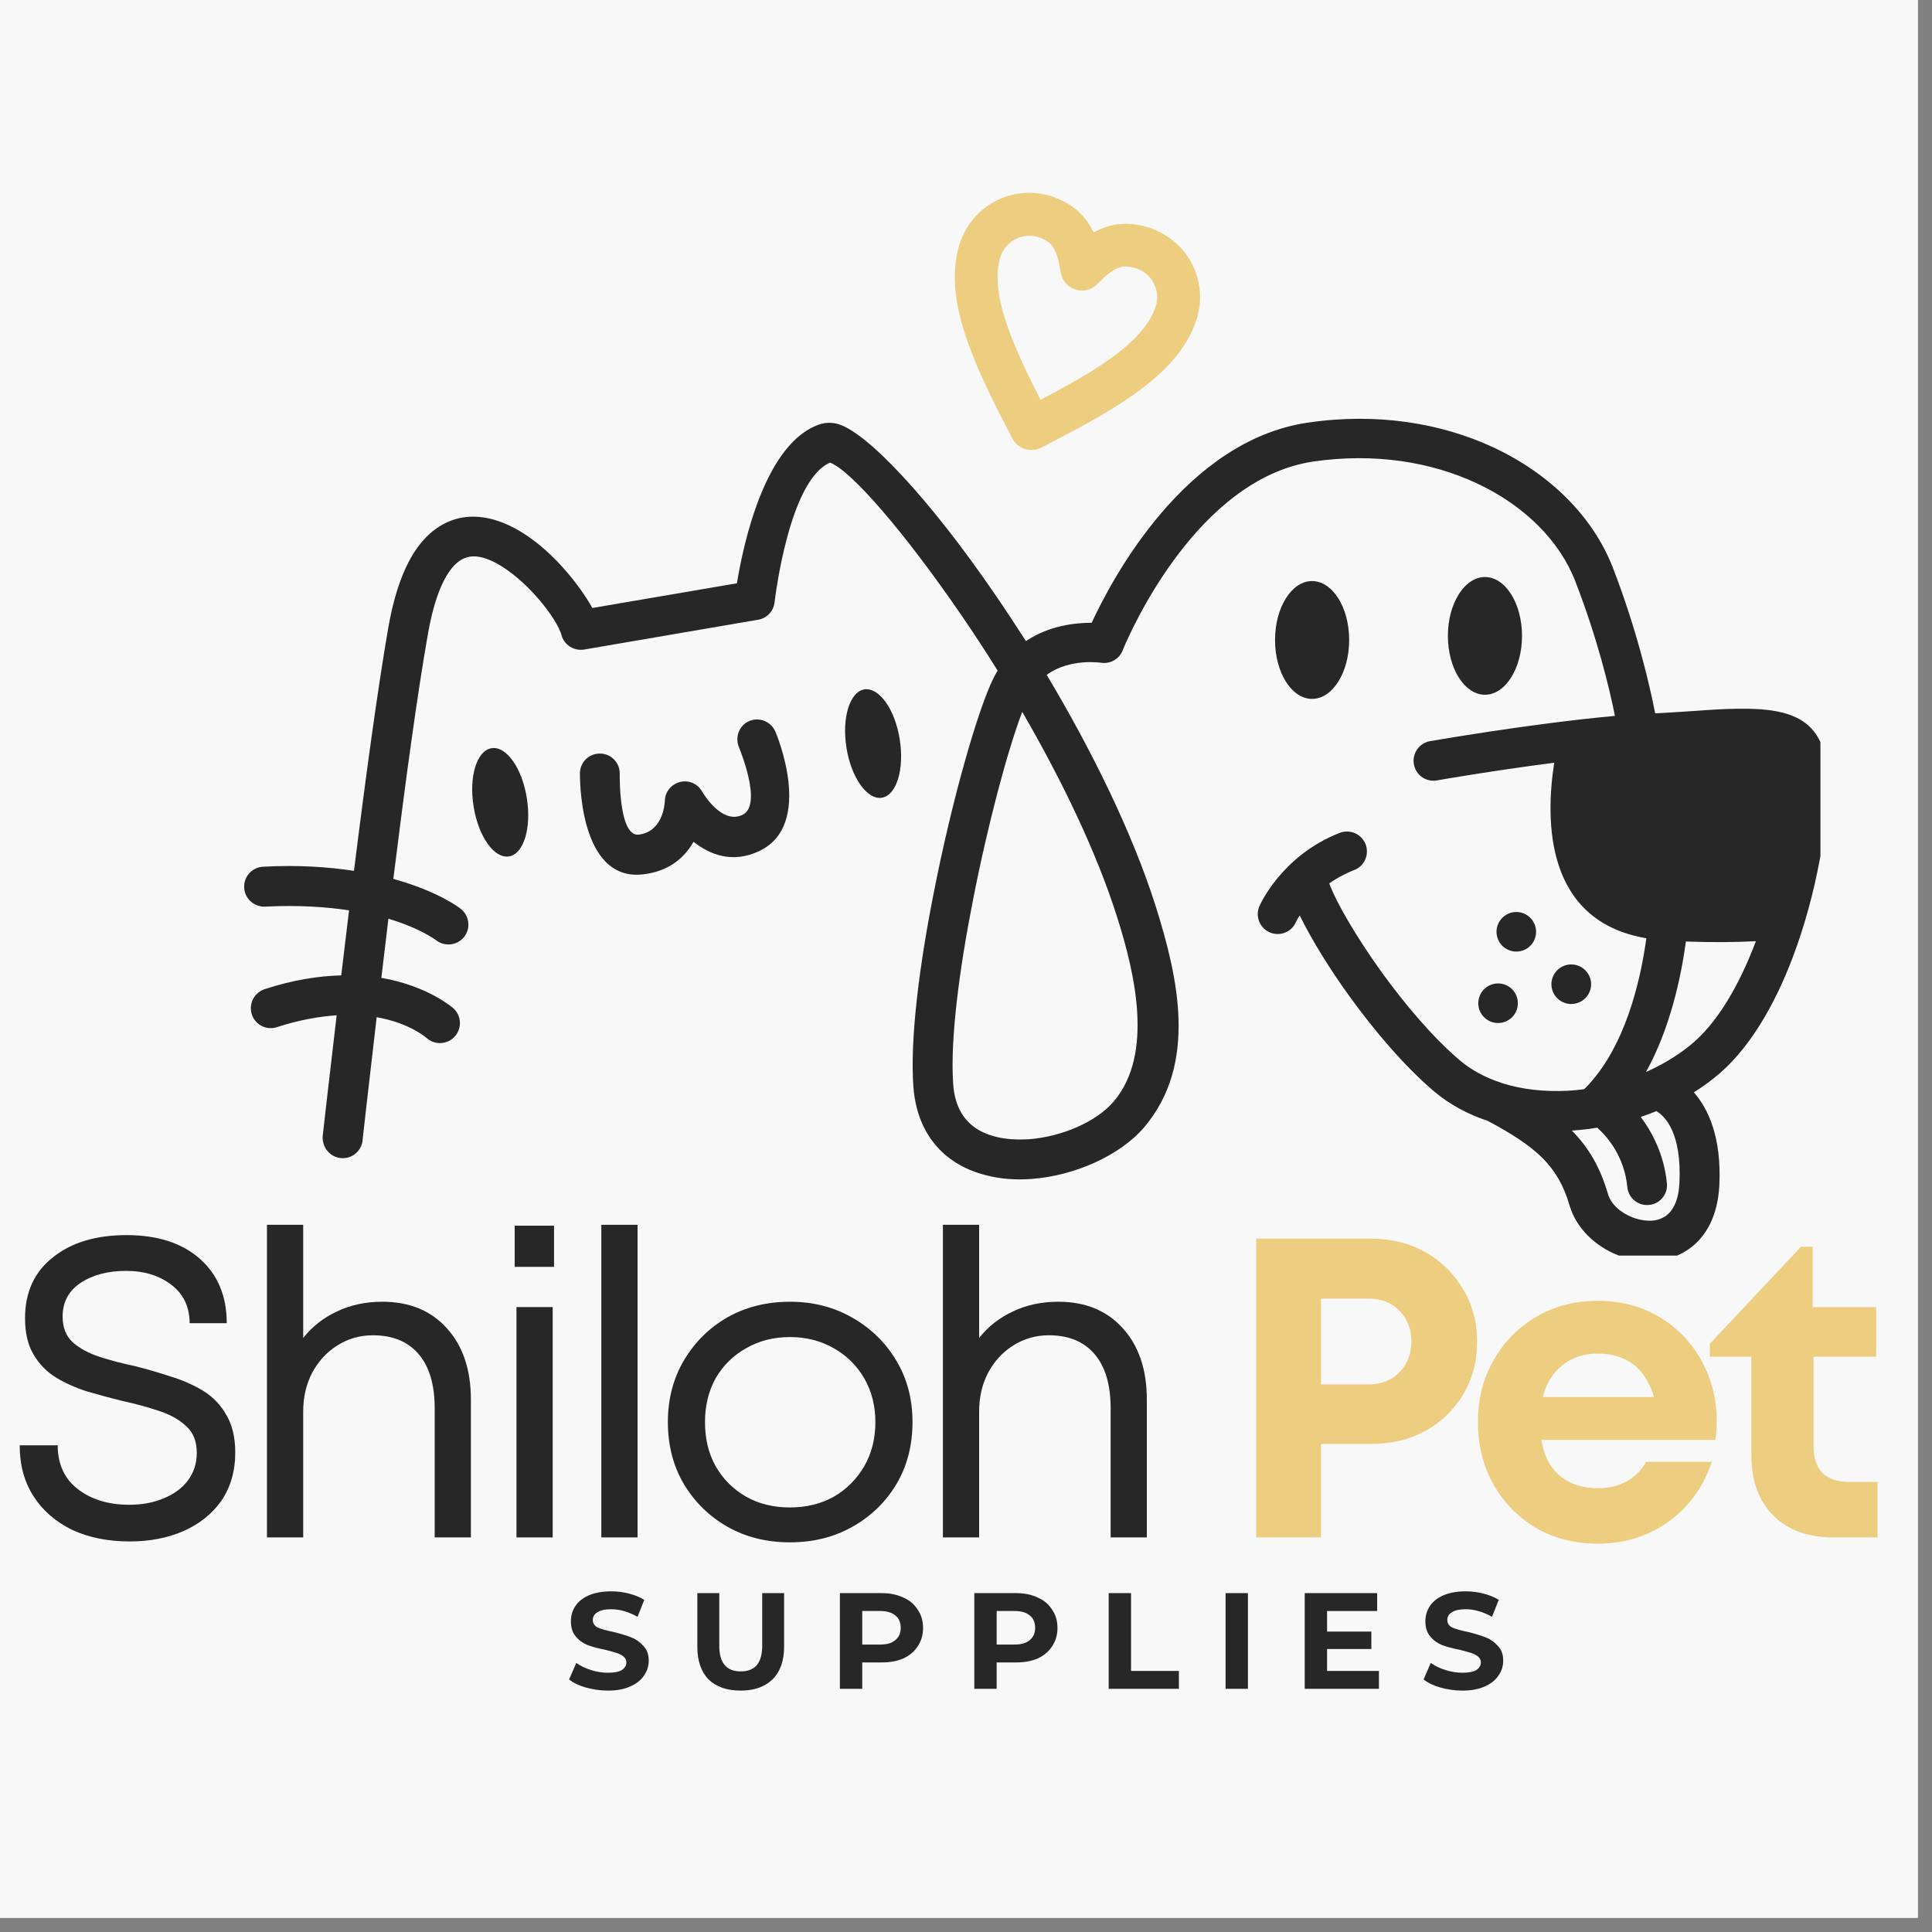 <svg version="1.0" preserveAspectRatio="xMidYMid meet" height="90" viewBox="0 0 67.5 67.5" zoomAndPan="magnify" width="90" xmlns:xlink="http://www.w3.org/1999/xlink" xmlns="http://www.w3.org/2000/svg"><rect x="0" y="0" width="67.5" height="67.5" fill="#808080" stroke="none"/><defs><g></g><clipPath id="d8865a3fa6"><path clip-rule="nonzero" d="M 0 0 L 67.004 0 L 67.004 67.004 L 0 67.004 Z M 0 0"></path></clipPath><clipPath id="4b4e82c992"><path clip-rule="nonzero" d="M 33 6.641 L 42 6.641 L 42 16 L 33 16 Z M 33 6.641"></path></clipPath><clipPath id="99bfb10e1e"><path clip-rule="nonzero" d="M 8.508 14 L 63.602 14 L 63.602 43.867 L 8.508 43.867 Z M 8.508 14"></path></clipPath></defs><g clip-path="url(#d8865a3fa6)"><path fill-rule="nonzero" fill-opacity="1" d="M 0 0 L 67.004 0 L 67.004 67.004 L 0 67.004 Z M 0 0" fill="#ffffff"></path><path fill-rule="nonzero" fill-opacity="1" d="M 0 0 L 67.004 0 L 67.004 67.004 L 0 67.004 Z M 0 0" fill="#f9f8f9"></path></g><g clip-path="url(#4b4e82c992)"><path fill-rule="evenodd" fill-opacity="1" d="M 38.035 7.812 C 38.102 7.91 38.156 8.016 38.211 8.121 C 38.293 8.078 38.379 8.031 38.465 8 C 38.488 7.988 38.516 7.977 38.539 7.965 C 39.035 7.777 39.543 7.766 40.148 7.953 C 40.816 8.172 41.344 8.637 41.641 9.211 C 41.941 9.785 42.02 10.484 41.809 11.152 C 41.477 12.188 40.68 13.027 39.641 13.762 C 38.684 14.449 37.527 15.043 36.375 15.641 C 36.008 15.828 35.555 15.684 35.367 15.316 C 34.77 14.168 34.18 13.016 33.793 11.898 C 33.371 10.699 33.203 9.547 33.531 8.512 C 33.746 7.844 34.211 7.32 34.789 7.02 C 35.363 6.723 36.059 6.645 36.73 6.855 C 37.328 7.059 37.742 7.363 38.035 7.812 Z M 37.055 9.488 C 36.996 9.109 36.918 8.828 36.789 8.637 L 36.789 8.629 C 36.691 8.477 36.523 8.363 36.273 8.285 C 36 8.199 35.711 8.23 35.473 8.359 C 35.234 8.48 35.043 8.695 34.953 8.973 C 34.738 9.652 34.883 10.492 35.203 11.414 C 35.484 12.215 35.906 13.09 36.352 13.969 C 37.227 13.508 38.074 13.043 38.77 12.547 C 39.562 11.98 40.164 11.379 40.379 10.699 C 40.469 10.422 40.434 10.133 40.309 9.895 C 40.188 9.66 39.973 9.465 39.695 9.375 C 39.441 9.293 39.242 9.293 39.07 9.359 L 39.031 9.375 C 38.824 9.465 38.598 9.66 38.34 9.926 C 38.051 10.223 37.574 10.227 37.281 9.941 C 37.148 9.82 37.078 9.652 37.055 9.488 Z M 37.055 9.488" fill="#edcd80"></path></g><g clip-path="url(#99bfb10e1e)"><path fill-rule="evenodd" fill-opacity="1" d="M 57.871 38.82 C 57.695 38.891 57.512 38.961 57.324 39.023 C 57.738 39.578 58.137 40.344 58.238 41.34 C 58.277 41.723 57.996 42.066 57.613 42.098 C 57.23 42.137 56.887 41.855 56.855 41.469 C 56.75 40.418 56.18 39.738 55.805 39.398 C 55.512 39.449 55.211 39.48 54.918 39.5 C 55.512 40.102 55.914 40.801 56.18 41.719 C 56.285 42.078 56.629 42.375 57.043 42.535 C 57.258 42.617 57.492 42.656 57.707 42.648 C 57.895 42.637 58.078 42.574 58.223 42.465 C 58.465 42.277 58.648 41.918 58.676 41.328 C 58.758 39.586 58.176 39 57.871 38.82 Z M 58.902 32.895 C 58.73 34.16 58.348 35.938 57.508 37.453 C 58.043 37.215 58.555 36.914 59.008 36.555 C 59.996 35.777 60.766 34.41 61.332 32.922 L 61.348 32.883 C 60.617 32.922 59.805 32.926 58.902 32.895 Z M 51.883 20.16 C 51.168 20.16 50.586 21.082 50.586 22.215 C 50.586 23.352 51.168 24.273 51.883 24.273 C 52.594 24.273 53.176 23.352 53.176 22.215 C 53.176 21.078 52.594 20.16 51.883 20.16 Z M 54.895 33.695 C 54.516 33.695 54.203 34.004 54.203 34.387 C 54.203 34.77 54.516 35.078 54.895 35.078 C 55.277 35.078 55.59 34.77 55.59 34.387 C 55.59 34.004 55.277 33.695 54.895 33.695 Z M 52.977 31.863 C 52.594 31.863 52.285 32.176 52.285 32.555 C 52.285 32.938 52.594 33.246 52.977 33.246 C 53.359 33.246 53.668 32.938 53.668 32.555 C 53.668 32.176 53.359 31.863 52.977 31.863 Z M 52.34 34.359 C 51.957 34.359 51.648 34.668 51.648 35.051 C 51.648 35.434 51.957 35.742 52.34 35.742 C 52.723 35.742 53.031 35.434 53.031 35.051 C 53.031 34.668 52.723 34.359 52.34 34.359 Z M 45.84 20.301 C 45.125 20.301 44.547 21.227 44.547 22.359 C 44.547 23.496 45.125 24.418 45.84 24.418 C 46.555 24.418 47.137 23.5 47.137 22.359 C 47.137 21.219 46.555 20.301 45.84 20.301 Z M 25.812 26.094 C 25.812 26.102 26.672 28.121 25.941 28.469 C 25.195 28.828 24.535 27.656 24.531 27.656 C 24.344 27.316 23.918 27.199 23.578 27.395 C 23.352 27.523 23.227 27.754 23.227 27.996 C 23.219 28.141 23.141 29.059 22.316 29.16 C 21.609 29.242 21.652 27.039 21.652 27.035 C 21.66 26.652 21.355 26.332 20.969 26.328 C 20.582 26.32 20.266 26.625 20.262 27.012 C 20.262 27.023 20.184 30.824 22.477 30.547 C 23.406 30.438 23.934 29.934 24.23 29.41 C 24.797 29.855 25.586 30.184 26.535 29.73 C 28.48 28.801 27.098 25.578 27.094 25.57 C 26.949 25.215 26.539 25.043 26.184 25.188 C 25.836 25.332 25.672 25.734 25.812 26.094 Z M 35.715 24.871 C 35.207 26.199 34.512 28.793 33.992 31.457 C 33.516 33.871 33.195 36.316 33.301 37.859 C 33.344 38.535 33.586 39 33.941 39.301 C 34.172 39.5 34.465 39.633 34.789 39.715 C 35.141 39.805 35.527 39.824 35.922 39.805 C 37.098 39.719 38.305 39.195 38.914 38.48 C 40.332 36.805 39.629 33.945 39.043 32.082 C 38.312 29.758 37.082 27.23 35.715 24.871 Z M 45.281 32.207 C 45.133 32.562 44.723 32.727 44.367 32.578 C 44.016 32.43 43.848 32.02 44 31.664 C 44 31.66 44.75 29.902 46.809 29.098 C 47.168 28.961 47.57 29.137 47.711 29.496 C 47.848 29.855 47.672 30.262 47.312 30.398 C 46.973 30.531 46.688 30.691 46.441 30.863 C 46.691 31.543 47.391 32.742 48.285 33.984 C 49.098 35.105 50.062 36.246 51 37.043 C 51.41 37.391 51.902 37.652 52.445 37.828 L 52.473 37.84 C 53.176 38.066 53.961 38.148 54.762 38.109 C 54.957 38.098 55.145 38.082 55.34 38.055 C 55.355 38.039 55.371 38.027 55.391 38.012 C 56.766 36.617 57.309 34.316 57.52 32.781 C 53.984 32.18 53.984 28.695 54.301 26.648 C 52.125 26.93 50.211 27.262 50.207 27.266 C 49.828 27.332 49.465 27.086 49.398 26.703 C 49.332 26.328 49.578 25.961 49.961 25.895 C 49.973 25.895 53.457 25.281 56.422 25.012 C 56.23 24.043 55.809 22.301 55.039 20.312 C 54.488 18.887 53.246 17.652 51.582 16.879 C 49.988 16.137 48.02 15.816 45.883 16.125 C 41.82 16.73 39.488 22.09 39.242 22.676 C 39.141 22.996 38.816 23.207 38.473 23.156 C 38.465 23.156 37.387 22.984 36.57 23.578 C 38.121 26.176 39.543 29.039 40.375 31.652 C 41.164 34.16 41.852 37.164 39.98 39.379 C 39.145 40.363 37.543 41.086 36.02 41.191 C 35.484 41.23 34.949 41.191 34.457 41.062 C 33.93 40.934 33.449 40.703 33.043 40.363 C 32.414 39.832 31.988 39.039 31.91 37.949 C 31.793 36.273 32.125 33.699 32.625 31.184 C 33.254 27.969 34.16 24.793 34.715 23.684 C 34.758 23.594 34.805 23.512 34.855 23.43 C 34.445 22.77 34.023 22.129 33.609 21.523 C 31.602 18.594 29.734 16.434 29 16.164 C 27.566 16.777 27.082 20.895 27.062 21.039 C 27.031 21.344 26.805 21.598 26.488 21.652 L 20.426 22.691 C 20.066 22.758 19.711 22.543 19.617 22.188 C 19.492 21.719 18.707 20.625 17.754 19.938 C 17.398 19.684 17.035 19.496 16.703 19.449 C 16.441 19.41 16.184 19.473 15.957 19.672 C 15.547 20.035 15.188 20.805 14.949 22.16 C 14.582 24.234 14.156 27.371 13.742 30.707 C 15.332 31.145 16.09 31.742 16.094 31.75 C 16.398 31.984 16.453 32.422 16.223 32.727 C 15.984 33.031 15.547 33.086 15.242 32.855 C 15.242 32.855 14.715 32.441 13.57 32.098 C 13.488 32.781 13.406 33.48 13.324 34.164 C 14.973 34.449 15.828 35.223 15.836 35.223 C 16.121 35.477 16.148 35.918 15.895 36.207 C 15.641 36.496 15.199 36.523 14.91 36.27 C 14.91 36.27 14.336 35.746 13.16 35.539 C 12.488 41.336 12.676 39.809 12.668 39.836 C 12.633 40.219 12.289 40.5 11.906 40.461 C 11.523 40.422 11.242 40.078 11.281 39.699 C 11.285 39.672 11.086 41.242 11.762 35.473 C 11.152 35.512 10.461 35.633 9.672 35.887 C 9.305 36.004 8.914 35.805 8.797 35.438 C 8.68 35.074 8.879 34.68 9.246 34.559 C 10.254 34.23 11.145 34.098 11.922 34.078 C 12.012 33.32 12.105 32.562 12.195 31.805 C 11.391 31.684 10.418 31.617 9.262 31.676 C 8.879 31.691 8.547 31.398 8.531 31.012 C 8.508 30.629 8.809 30.301 9.191 30.281 C 10.418 30.215 11.477 30.289 12.367 30.426 C 12.781 27.105 13.207 23.992 13.566 21.93 C 13.863 20.234 14.383 19.203 15.027 18.637 C 15.598 18.133 16.238 17.984 16.887 18.078 C 17.465 18.16 18.035 18.438 18.562 18.82 C 19.473 19.477 20.281 20.496 20.695 21.242 L 25.746 20.379 C 25.969 19.02 26.727 15.43 28.668 14.816 C 28.836 14.766 29.012 14.758 29.207 14.797 C 30.219 15.004 32.496 17.449 34.758 20.758 C 35.117 21.281 35.484 21.836 35.844 22.398 C 36.652 21.855 37.57 21.758 38.141 21.758 C 38.848 20.23 41.402 15.395 45.691 14.766 C 48.102 14.41 50.355 14.781 52.18 15.633 C 54.168 16.562 55.66 18.062 56.348 19.828 C 57.191 22.012 57.637 23.938 57.828 24.922 L 57.922 24.918 C 58.328 24.898 58.773 24.867 59.188 24.84 C 59.727 24.801 60.219 24.766 60.711 24.762 C 62.652 24.734 63.824 25.137 63.859 27.285 C 63.879 28.711 63.488 31.191 62.641 33.43 C 62 35.129 61.086 36.723 59.875 37.672 C 59.652 37.852 59.418 38.012 59.18 38.164 C 59.688 38.746 60.152 39.738 60.07 41.418 C 60.012 42.477 59.621 43.176 59.062 43.598 C 58.688 43.879 58.25 44.023 57.801 44.059 C 57.379 44.086 56.941 44.012 56.539 43.859 C 55.754 43.555 55.074 42.922 54.84 42.125 C 54.641 41.43 54.336 40.91 53.902 40.469 C 53.441 40.008 52.812 39.605 51.977 39.16 C 51.277 38.93 50.648 38.586 50.105 38.133 C 49.078 37.258 48.031 36.031 47.156 34.82 C 46.414 33.797 45.797 32.773 45.41 31.984 C 45.32 32.113 45.281 32.207 45.281 32.207 Z M 45.281 32.207" fill="#272727"></path></g><path fill-rule="evenodd" fill-opacity="1" d="M 17.172 26.141 C 17.688 26.055 18.242 26.836 18.406 27.883 C 18.574 28.926 18.297 29.84 17.781 29.922 C 17.266 30.004 16.715 29.227 16.547 28.18 C 16.375 27.133 16.66 26.223 17.172 26.141 Z M 17.172 26.141" fill="#272727"></path><path fill-rule="evenodd" fill-opacity="1" d="M 30.199 24.086 C 30.715 24.004 31.27 24.785 31.434 25.828 C 31.602 26.875 31.324 27.789 30.809 27.871 C 30.297 27.953 29.742 27.172 29.574 26.129 C 29.406 25.082 29.688 24.168 30.199 24.086 Z M 30.199 24.086" fill="#272727"></path><g fill-opacity="1" fill="#edcd80"><g transform="translate(42.702, 53.714)"><g><path d="M 5.203 -10.438 C 5.91 -10.438 6.539 -10.281 7.094 -9.969 C 7.645 -9.656 8.082 -9.227 8.406 -8.688 C 8.738 -8.145 8.906 -7.531 8.906 -6.844 C 8.906 -6.156 8.742 -5.539 8.422 -5 C 8.098 -4.457 7.656 -4.031 7.094 -3.719 C 6.539 -3.414 5.91 -3.266 5.203 -3.266 L 3.453 -3.266 L 3.453 0 L 1.188 0 L 1.188 -10.438 Z M 5.109 -5.344 C 5.555 -5.344 5.914 -5.484 6.188 -5.766 C 6.469 -6.055 6.609 -6.414 6.609 -6.844 C 6.609 -7.281 6.469 -7.641 6.188 -7.922 C 5.914 -8.203 5.555 -8.344 5.109 -8.344 L 3.453 -8.344 L 3.453 -5.344 Z M 5.109 -5.344"></path></g></g></g><g fill-opacity="1" fill="#edcd80"><g transform="translate(51.12, 53.714)"><g><path d="M 8.859 -4.047 C 8.859 -3.836 8.844 -3.625 8.812 -3.406 L 2.734 -3.406 C 2.816 -2.863 3.031 -2.445 3.375 -2.156 C 3.727 -1.863 4.172 -1.719 4.703 -1.719 C 5.078 -1.719 5.41 -1.797 5.703 -1.953 C 6.004 -2.117 6.234 -2.348 6.391 -2.641 L 8.688 -2.641 C 8.395 -1.766 7.891 -1.066 7.172 -0.547 C 6.453 -0.035 5.629 0.219 4.703 0.219 C 3.898 0.219 3.18 0.035 2.547 -0.328 C 1.922 -0.703 1.426 -1.207 1.062 -1.844 C 0.695 -2.488 0.516 -3.219 0.516 -4.031 C 0.516 -4.832 0.695 -5.551 1.062 -6.188 C 1.426 -6.832 1.922 -7.336 2.547 -7.703 C 3.18 -8.078 3.898 -8.266 4.703 -8.266 C 5.523 -8.266 6.25 -8.07 6.875 -7.688 C 7.5 -7.312 7.984 -6.805 8.328 -6.172 C 8.68 -5.535 8.859 -4.828 8.859 -4.047 Z M 4.703 -6.422 C 4.211 -6.422 3.801 -6.285 3.469 -6.016 C 3.133 -5.754 2.906 -5.383 2.781 -4.906 L 6.672 -4.906 C 6.359 -5.914 5.703 -6.422 4.703 -6.422 Z M 4.703 -6.422"></path></g></g></g><g fill-opacity="1" fill="#edcd80"><g transform="translate(59.628, 53.714)"><g><path d="M 4.984 -1.938 L 5.969 -1.938 L 5.969 0 L 4.422 0 C 3.535 0 2.836 -0.254 2.328 -0.766 C 1.816 -1.273 1.562 -1.977 1.562 -2.875 L 1.562 -6.312 L 0.109 -6.312 L 0.109 -6.766 L 3.297 -10.156 L 3.703 -10.156 L 3.703 -8.047 L 5.922 -8.047 L 5.922 -6.312 L 3.734 -6.312 L 3.734 -3.156 C 3.734 -2.77 3.836 -2.469 4.047 -2.25 C 4.266 -2.039 4.578 -1.938 4.984 -1.938 Z M 4.984 -1.938"></path></g></g></g><g fill-opacity="1" fill="#272727"><g transform="translate(0, 53.714)"><g><path d="M 4.531 0.141 C 3.77 0.141 3.098 0.004 2.516 -0.266 C 1.941 -0.547 1.492 -0.938 1.172 -1.438 C 0.848 -1.938 0.688 -2.531 0.688 -3.219 L 2.016 -3.219 C 2.016 -2.562 2.25 -2.051 2.719 -1.688 C 3.195 -1.32 3.797 -1.141 4.516 -1.141 C 4.953 -1.141 5.348 -1.211 5.703 -1.359 C 6.066 -1.504 6.352 -1.711 6.562 -1.984 C 6.77 -2.266 6.875 -2.586 6.875 -2.953 C 6.875 -3.359 6.75 -3.672 6.5 -3.891 C 6.258 -4.117 5.941 -4.297 5.547 -4.422 C 5.148 -4.555 4.727 -4.672 4.281 -4.766 C 3.875 -4.867 3.469 -4.977 3.062 -5.094 C 2.664 -5.219 2.301 -5.379 1.969 -5.578 C 1.633 -5.785 1.367 -6.055 1.172 -6.391 C 0.973 -6.723 0.875 -7.145 0.875 -7.656 C 0.875 -8.562 1.195 -9.27 1.844 -9.781 C 2.488 -10.301 3.348 -10.562 4.422 -10.562 C 5.504 -10.562 6.359 -10.285 6.984 -9.734 C 7.609 -9.18 7.922 -8.43 7.922 -7.484 L 6.625 -7.484 C 6.625 -8.055 6.41 -8.504 5.984 -8.828 C 5.566 -9.148 5.039 -9.312 4.406 -9.312 C 3.77 -9.312 3.238 -9.172 2.812 -8.891 C 2.395 -8.609 2.188 -8.219 2.188 -7.719 C 2.188 -7.332 2.305 -7.031 2.547 -6.812 C 2.785 -6.602 3.094 -6.438 3.469 -6.312 C 3.852 -6.188 4.27 -6.078 4.719 -5.984 C 5.133 -5.879 5.547 -5.758 5.953 -5.625 C 6.367 -5.5 6.75 -5.332 7.094 -5.125 C 7.438 -4.914 7.707 -4.633 7.906 -4.281 C 8.113 -3.938 8.219 -3.5 8.219 -2.969 C 8.219 -2.312 8.055 -1.75 7.734 -1.281 C 7.41 -0.82 6.969 -0.469 6.406 -0.219 C 5.852 0.02 5.227 0.141 4.531 0.141 Z M 4.531 0.141"></path></g></g></g><g fill-opacity="1" fill="#272727"><g transform="translate(8.046, 53.714)"><g><path d="M 5.312 -8.234 C 6.258 -8.234 7.008 -7.926 7.562 -7.312 C 8.125 -6.695 8.406 -5.863 8.406 -4.812 L 8.406 0 L 7.141 0 L 7.141 -4.516 C 7.141 -5.336 6.953 -5.969 6.578 -6.406 C 6.203 -6.844 5.672 -7.062 4.984 -7.062 C 4.523 -7.062 4.109 -6.941 3.734 -6.703 C 3.367 -6.473 3.078 -6.156 2.859 -5.75 C 2.648 -5.344 2.547 -4.891 2.547 -4.391 L 2.547 0 L 1.281 0 L 1.281 -10.922 L 2.547 -10.922 L 2.547 -6.969 C 2.859 -7.363 3.25 -7.672 3.719 -7.891 C 4.188 -8.117 4.719 -8.234 5.312 -8.234 Z M 5.312 -8.234"></path></g></g></g><g fill-opacity="1" fill="#272727"><g transform="translate(16.763, 53.714)"><g><path d="M 1.219 -9.453 L 1.219 -10.891 L 2.594 -10.891 L 2.594 -9.453 Z M 1.281 0 L 1.281 -8.047 L 2.547 -8.047 L 2.547 0 Z M 1.281 0"></path></g></g></g><g fill-opacity="1" fill="#272727"><g transform="translate(19.728, 53.714)"><g><path d="M 1.281 0 L 1.281 -10.922 L 2.547 -10.922 L 2.547 0 Z M 1.281 0"></path></g></g></g><g fill-opacity="1" fill="#272727"><g transform="translate(22.693, 53.714)"><g><path d="M 4.906 0.172 C 4.094 0.172 3.363 -0.008 2.719 -0.375 C 2.082 -0.738 1.578 -1.234 1.203 -1.859 C 0.828 -2.492 0.641 -3.219 0.641 -4.031 C 0.641 -4.832 0.828 -5.551 1.203 -6.188 C 1.578 -6.82 2.082 -7.32 2.719 -7.688 C 3.363 -8.051 4.094 -8.234 4.906 -8.234 C 5.719 -8.234 6.445 -8.047 7.094 -7.672 C 7.738 -7.305 8.25 -6.805 8.625 -6.172 C 9 -5.547 9.188 -4.832 9.188 -4.031 C 9.188 -3.219 9 -2.492 8.625 -1.859 C 8.25 -1.234 7.738 -0.738 7.094 -0.375 C 6.445 -0.008 5.719 0.172 4.906 0.172 Z M 4.906 -1.047 C 5.477 -1.047 5.988 -1.172 6.438 -1.422 C 6.883 -1.68 7.238 -2.035 7.5 -2.484 C 7.758 -2.93 7.891 -3.445 7.891 -4.031 C 7.891 -4.602 7.758 -5.113 7.5 -5.562 C 7.238 -6.008 6.883 -6.359 6.438 -6.609 C 5.988 -6.867 5.477 -7 4.906 -7 C 4.332 -7 3.82 -6.867 3.375 -6.609 C 2.926 -6.359 2.57 -6.008 2.312 -5.562 C 2.062 -5.113 1.938 -4.602 1.938 -4.031 C 1.938 -3.445 2.062 -2.93 2.312 -2.484 C 2.57 -2.035 2.926 -1.68 3.375 -1.422 C 3.82 -1.172 4.332 -1.047 4.906 -1.047 Z M 4.906 -1.047"></path></g></g></g><g fill-opacity="1" fill="#272727"><g transform="translate(31.662, 53.714)"><g><path d="M 5.312 -8.234 C 6.258 -8.234 7.008 -7.926 7.562 -7.312 C 8.125 -6.695 8.406 -5.863 8.406 -4.812 L 8.406 0 L 7.141 0 L 7.141 -4.516 C 7.141 -5.336 6.953 -5.969 6.578 -6.406 C 6.203 -6.844 5.672 -7.062 4.984 -7.062 C 4.523 -7.062 4.109 -6.941 3.734 -6.703 C 3.367 -6.473 3.078 -6.156 2.859 -5.75 C 2.648 -5.344 2.547 -4.891 2.547 -4.391 L 2.547 0 L 1.281 0 L 1.281 -10.922 L 2.547 -10.922 L 2.547 -6.969 C 2.859 -7.363 3.25 -7.672 3.719 -7.891 C 4.188 -8.117 4.719 -8.234 5.312 -8.234 Z M 5.312 -8.234"></path></g></g></g><g fill-opacity="1" fill="#272727"><g transform="translate(19.743, 59.004)"><g><path d="M 1.5 0.062 C 1.227 0.062 0.969 0.023 0.719 -0.047 C 0.477 -0.117 0.285 -0.211 0.141 -0.328 L 0.391 -0.906 C 0.535 -0.801 0.707 -0.719 0.906 -0.656 C 1.102 -0.594 1.301 -0.562 1.5 -0.562 C 1.719 -0.562 1.879 -0.594 1.984 -0.656 C 2.086 -0.727 2.141 -0.816 2.141 -0.922 C 2.141 -1.004 2.109 -1.07 2.047 -1.125 C 1.984 -1.176 1.906 -1.219 1.812 -1.25 C 1.719 -1.281 1.586 -1.316 1.422 -1.359 C 1.16 -1.41 0.945 -1.469 0.781 -1.531 C 0.625 -1.594 0.488 -1.691 0.375 -1.828 C 0.258 -1.961 0.203 -2.141 0.203 -2.359 C 0.203 -2.555 0.254 -2.734 0.359 -2.891 C 0.461 -3.047 0.617 -3.172 0.828 -3.266 C 1.047 -3.359 1.305 -3.406 1.609 -3.406 C 1.828 -3.406 2.035 -3.379 2.234 -3.328 C 2.441 -3.273 2.617 -3.203 2.766 -3.109 L 2.531 -2.516 C 2.219 -2.691 1.91 -2.781 1.609 -2.781 C 1.391 -2.781 1.227 -2.742 1.125 -2.672 C 1.02 -2.609 0.969 -2.52 0.969 -2.406 C 0.969 -2.289 1.023 -2.203 1.141 -2.141 C 1.266 -2.086 1.453 -2.035 1.703 -1.984 C 1.953 -1.922 2.156 -1.859 2.312 -1.797 C 2.477 -1.734 2.617 -1.633 2.734 -1.5 C 2.859 -1.375 2.922 -1.203 2.922 -0.984 C 2.922 -0.785 2.863 -0.609 2.75 -0.453 C 2.645 -0.297 2.484 -0.172 2.266 -0.078 C 2.055 0.016 1.801 0.062 1.5 0.062 Z M 1.5 0.062"></path></g></g></g><g fill-opacity="1" fill="#272727"><g transform="translate(23.989, 59.004)"><g><path d="M 1.891 0.062 C 1.41 0.062 1.035 -0.066 0.766 -0.328 C 0.504 -0.598 0.375 -0.977 0.375 -1.469 L 0.375 -3.344 L 1.141 -3.344 L 1.141 -1.5 C 1.141 -0.906 1.391 -0.609 1.891 -0.609 C 2.129 -0.609 2.312 -0.676 2.438 -0.812 C 2.57 -0.957 2.641 -1.188 2.641 -1.5 L 2.641 -3.344 L 3.406 -3.344 L 3.406 -1.469 C 3.406 -0.977 3.27 -0.598 3 -0.328 C 2.727 -0.066 2.359 0.062 1.891 0.062 Z M 1.891 0.062"></path></g></g></g><g fill-opacity="1" fill="#272727"><g transform="translate(28.953, 59.004)"><g><path d="M 1.844 -3.344 C 2.145 -3.344 2.398 -3.289 2.609 -3.188 C 2.828 -3.094 2.992 -2.953 3.109 -2.766 C 3.234 -2.586 3.297 -2.375 3.297 -2.125 C 3.297 -1.883 3.234 -1.672 3.109 -1.484 C 2.992 -1.305 2.828 -1.164 2.609 -1.062 C 2.398 -0.969 2.145 -0.922 1.844 -0.922 L 1.172 -0.922 L 1.172 0 L 0.391 0 L 0.391 -3.344 Z M 1.797 -1.547 C 2.035 -1.547 2.211 -1.598 2.328 -1.703 C 2.453 -1.805 2.516 -1.945 2.516 -2.125 C 2.516 -2.32 2.453 -2.469 2.328 -2.562 C 2.211 -2.664 2.035 -2.719 1.797 -2.719 L 1.172 -2.719 L 1.172 -1.547 Z M 1.797 -1.547"></path></g></g></g><g fill-opacity="1" fill="#272727"><g transform="translate(33.649, 59.004)"><g><path d="M 1.844 -3.344 C 2.145 -3.344 2.398 -3.289 2.609 -3.188 C 2.828 -3.094 2.992 -2.953 3.109 -2.766 C 3.234 -2.586 3.297 -2.375 3.297 -2.125 C 3.297 -1.883 3.234 -1.672 3.109 -1.484 C 2.992 -1.305 2.828 -1.164 2.609 -1.062 C 2.398 -0.969 2.145 -0.922 1.844 -0.922 L 1.172 -0.922 L 1.172 0 L 0.391 0 L 0.391 -3.344 Z M 1.797 -1.547 C 2.035 -1.547 2.211 -1.598 2.328 -1.703 C 2.453 -1.805 2.516 -1.945 2.516 -2.125 C 2.516 -2.32 2.453 -2.469 2.328 -2.562 C 2.211 -2.664 2.035 -2.719 1.797 -2.719 L 1.172 -2.719 L 1.172 -1.547 Z M 1.797 -1.547"></path></g></g></g><g fill-opacity="1" fill="#272727"><g transform="translate(38.344, 59.004)"><g><path d="M 0.391 -3.344 L 1.172 -3.344 L 1.172 -0.625 L 2.844 -0.625 L 2.844 0 L 0.391 0 Z M 0.391 -3.344"></path></g></g></g><g fill-opacity="1" fill="#272727"><g transform="translate(42.428, 59.004)"><g><path d="M 0.391 -3.344 L 1.172 -3.344 L 1.172 0 L 0.391 0 Z M 0.391 -3.344"></path></g></g></g><g fill-opacity="1" fill="#272727"><g transform="translate(45.193, 59.004)"><g><path d="M 2.984 -0.625 L 2.984 0 L 0.391 0 L 0.391 -3.344 L 2.922 -3.344 L 2.922 -2.719 L 1.172 -2.719 L 1.172 -2 L 2.719 -2 L 2.719 -1.391 L 1.172 -1.391 L 1.172 -0.625 Z M 2.984 -0.625"></path></g></g></g><g fill-opacity="1" fill="#272727"><g transform="translate(49.597, 59.004)"><g><path d="M 1.5 0.062 C 1.227 0.062 0.969 0.023 0.719 -0.047 C 0.477 -0.117 0.285 -0.211 0.141 -0.328 L 0.391 -0.906 C 0.535 -0.801 0.707 -0.719 0.906 -0.656 C 1.102 -0.594 1.301 -0.562 1.5 -0.562 C 1.719 -0.562 1.879 -0.594 1.984 -0.656 C 2.086 -0.727 2.141 -0.816 2.141 -0.922 C 2.141 -1.004 2.109 -1.07 2.047 -1.125 C 1.984 -1.176 1.906 -1.219 1.812 -1.25 C 1.719 -1.281 1.586 -1.316 1.422 -1.359 C 1.16 -1.41 0.945 -1.469 0.781 -1.531 C 0.625 -1.594 0.488 -1.691 0.375 -1.828 C 0.258 -1.961 0.203 -2.141 0.203 -2.359 C 0.203 -2.555 0.254 -2.734 0.359 -2.891 C 0.461 -3.047 0.617 -3.172 0.828 -3.266 C 1.047 -3.359 1.305 -3.406 1.609 -3.406 C 1.828 -3.406 2.035 -3.379 2.234 -3.328 C 2.441 -3.273 2.617 -3.203 2.766 -3.109 L 2.531 -2.516 C 2.219 -2.691 1.91 -2.781 1.609 -2.781 C 1.391 -2.781 1.227 -2.742 1.125 -2.672 C 1.02 -2.609 0.969 -2.52 0.969 -2.406 C 0.969 -2.289 1.023 -2.203 1.141 -2.141 C 1.266 -2.086 1.453 -2.035 1.703 -1.984 C 1.953 -1.922 2.156 -1.859 2.312 -1.797 C 2.477 -1.734 2.617 -1.633 2.734 -1.5 C 2.859 -1.375 2.922 -1.203 2.922 -0.984 C 2.922 -0.785 2.863 -0.609 2.75 -0.453 C 2.645 -0.297 2.484 -0.172 2.266 -0.078 C 2.055 0.016 1.801 0.062 1.5 0.062 Z M 1.5 0.062"></path></g></g></g></svg>